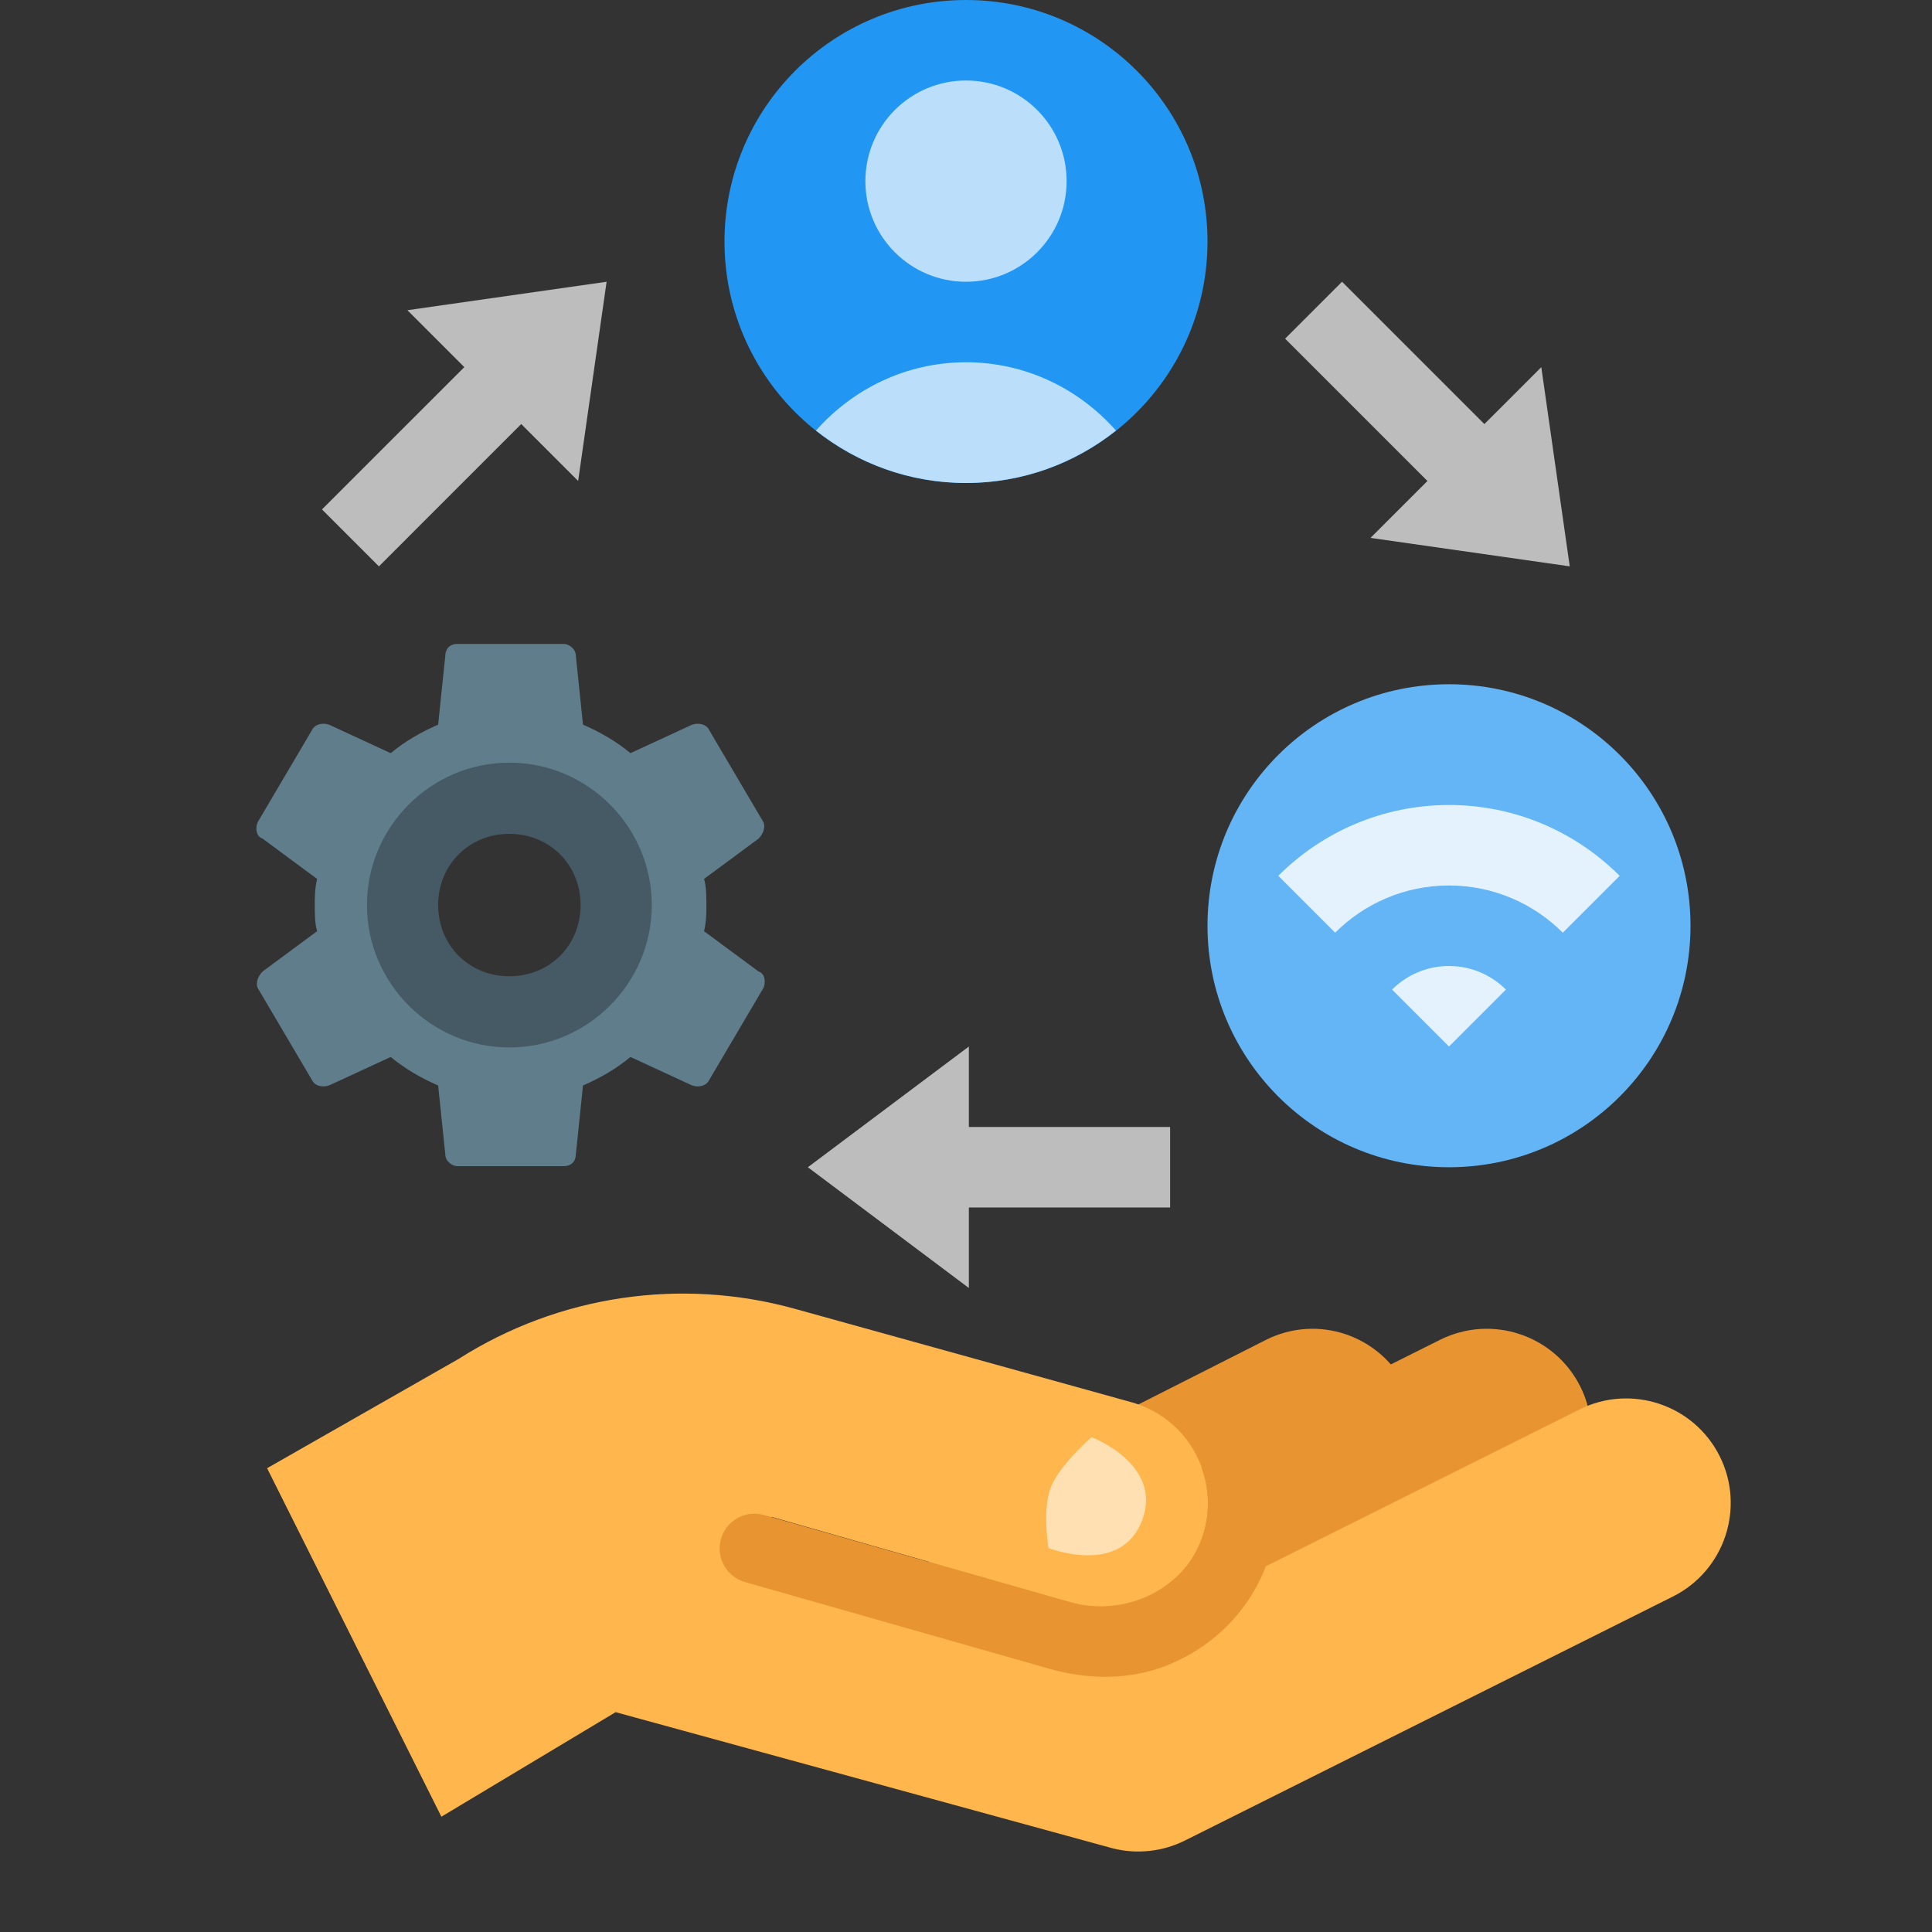 <svg width="85" height="85" viewBox="0 0 85 85" fill="none" xmlns="http://www.w3.org/2000/svg">
<rect x="0" y="0" width="85" height="85" fill="#333333" stroke="none"/>
<path d="M69.528 61.003C70.66 63.272 69.743 66.036 67.471 67.175L48.547 76.636V66.351L63.355 58.947C65.629 57.811 68.391 58.733 69.528 61.003Z" fill="#E89531"/>
<path d="M61.862 61.035C62.994 63.334 62.077 66.128 59.805 67.283L40.882 76.859V66.449L55.689 58.953C57.963 57.804 60.725 58.735 61.862 61.035Z" fill="#E89531"/>
<path d="M34.969 57.582L49.812 61.701C52.548 62.484 53.987 65.593 52.627 68.257C51.618 70.233 49.249 71.108 47.115 70.499L33.938 66.734V68.081L49.548 71.983L69.489 62.011C71.761 60.876 74.524 61.797 75.661 64.069C76.792 66.337 75.875 69.101 73.603 70.24L52.137 80.973C51.154 81.464 50.03 81.588 48.965 81.322L27.085 75.328L19.419 79.927L11.751 64.595L20.177 59.787C24.574 56.989 29.95 56.19 34.969 57.582Z" fill="#FFB74D"/>
<path d="M33.616 66.654L47.037 70.479C49.47 71.173 52.163 69.937 52.93 67.525C53.247 66.527 53.198 65.508 52.872 64.595H56.038C56.142 65.096 56.215 65.606 56.215 66.132C56.215 66.84 56.118 67.547 55.921 68.234C55.27 70.515 53.632 72.346 51.377 73.256C49.727 73.923 47.878 73.907 46.167 73.419L32.775 69.603C31.999 69.379 31.526 68.595 31.696 67.805C31.88 66.938 32.762 66.412 33.616 66.654Z" fill="#E89531"/>
<path d="M46.13 68.106C46.13 68.106 45.849 66.466 46.219 65.471C46.589 64.476 48.021 63.228 48.021 63.228C48.021 63.228 51.147 64.41 50.262 66.849C49.346 69.379 46.13 68.106 46.13 68.106Z" fill="#FFE0B2"/>
<path d="M51.48 49.583H39.969V53.125H51.48V49.583Z" fill="#BDBDBD"/>
<path d="M35.542 51.354L42.626 56.667V46.042L35.542 51.354Z" fill="#BDBDBD"/>
<path d="M22.307 14.273L14.166 22.413L16.671 24.918L24.811 16.777L22.307 14.273Z" fill="#BDBDBD"/>
<path d="M26.688 12.396L17.924 13.648L25.436 21.161L26.688 12.396Z" fill="#BDBDBD"/>
<path d="M59.044 12.396L56.539 14.9L64.68 23.041L67.184 20.536L59.044 12.396Z" fill="#BDBDBD"/>
<path d="M69.062 24.917L67.811 16.154L60.297 23.665L69.062 24.917Z" fill="#BDBDBD"/>
<path d="M30.974 40.968C31.078 40.55 31.078 40.132 31.078 39.819C31.078 39.505 31.078 38.983 30.974 38.67L33.375 36.895C33.584 36.686 33.688 36.373 33.584 36.164L31.183 32.091C31.078 31.882 30.765 31.778 30.451 31.882L27.737 33.136C27.11 32.613 26.378 32.196 25.649 31.882L25.335 28.854C25.335 28.541 25.022 28.331 24.813 28.331H20.113C19.8 28.331 19.591 28.541 19.591 28.854L19.277 31.882C18.546 32.196 17.815 32.613 17.189 33.136L14.475 31.882C14.161 31.778 13.848 31.882 13.743 32.091L11.342 36.164C11.238 36.373 11.238 36.791 11.551 36.895L13.952 38.67C13.848 39.089 13.848 39.507 13.848 39.819C13.848 40.131 13.848 40.655 13.952 40.968L11.551 42.743C11.342 42.952 11.238 43.265 11.342 43.474L13.743 47.547C13.848 47.756 14.161 47.86 14.475 47.756L17.189 46.502C17.816 47.025 18.548 47.442 19.277 47.756L19.591 50.784C19.591 51.097 19.904 51.306 20.113 51.306H24.813C25.126 51.306 25.335 51.097 25.335 50.784L25.649 47.756C26.38 47.442 27.111 47.025 27.737 46.502L30.451 47.756C30.765 47.86 31.078 47.756 31.183 47.547L33.584 43.474C33.688 43.265 33.688 42.847 33.375 42.743L30.974 40.968ZM22.41 45.25C19.382 45.25 16.98 42.849 16.98 39.821C16.98 36.793 19.382 34.391 22.41 34.391C25.438 34.391 27.839 36.793 27.839 39.821C27.841 42.849 25.438 45.25 22.41 45.25Z" fill="#607D8B"/>
<path d="M22.41 33.554C18.964 33.554 16.145 36.373 16.145 39.819C16.145 43.265 18.964 46.084 22.41 46.084C25.856 46.084 28.675 43.265 28.675 39.819C28.675 36.373 25.856 33.554 22.41 33.554ZM22.41 42.952C20.636 42.952 19.277 41.593 19.277 39.819C19.277 38.045 20.636 36.686 22.41 36.686C24.184 36.686 25.543 38.045 25.543 39.819C25.543 41.595 24.186 42.952 22.41 42.952Z" fill="#455A64"/>
<path d="M42.5 21.25C48.368 21.25 53.125 16.493 53.125 10.625C53.125 4.757 48.368 0 42.5 0C36.632 0 31.875 4.757 31.875 10.625C31.875 16.493 36.632 21.25 42.5 21.25Z" fill="#2196F3"/>
<path d="M42.5 12.396C44.945 12.396 46.927 10.414 46.927 7.969C46.927 5.524 44.945 3.542 42.5 3.542C40.055 3.542 38.073 5.524 38.073 7.969C38.073 10.414 40.055 12.396 42.5 12.396Z" fill="#BBDEFB"/>
<path d="M42.5 21.25C44.997 21.25 47.287 20.382 49.1 18.943C47.478 17.113 45.137 15.938 42.5 15.938C39.863 15.938 37.522 17.113 35.9 18.943C37.713 20.382 40.003 21.25 42.5 21.25Z" fill="#BBDEFB"/>
<path d="M63.75 51.354C69.618 51.354 74.375 46.597 74.375 40.729C74.375 34.861 69.618 30.104 63.75 30.104C57.882 30.104 53.125 34.861 53.125 40.729C53.125 46.597 57.882 51.354 63.75 51.354Z" fill="#64B5F6"/>
<path d="M63.75 46.042L66.254 43.538C65.613 42.897 64.728 42.5 63.75 42.5C62.773 42.5 61.887 42.897 61.246 43.538L63.75 46.042Z" fill="#E3F2FD"/>
<path d="M63.75 35.417C60.821 35.417 58.165 36.608 56.24 38.532L58.742 41.034C60.026 39.752 61.797 38.958 63.75 38.958C65.703 38.958 67.474 39.752 68.756 41.035L71.258 38.533C69.335 36.608 66.679 35.417 63.75 35.417Z" fill="#E3F2FD"/>
</svg>
